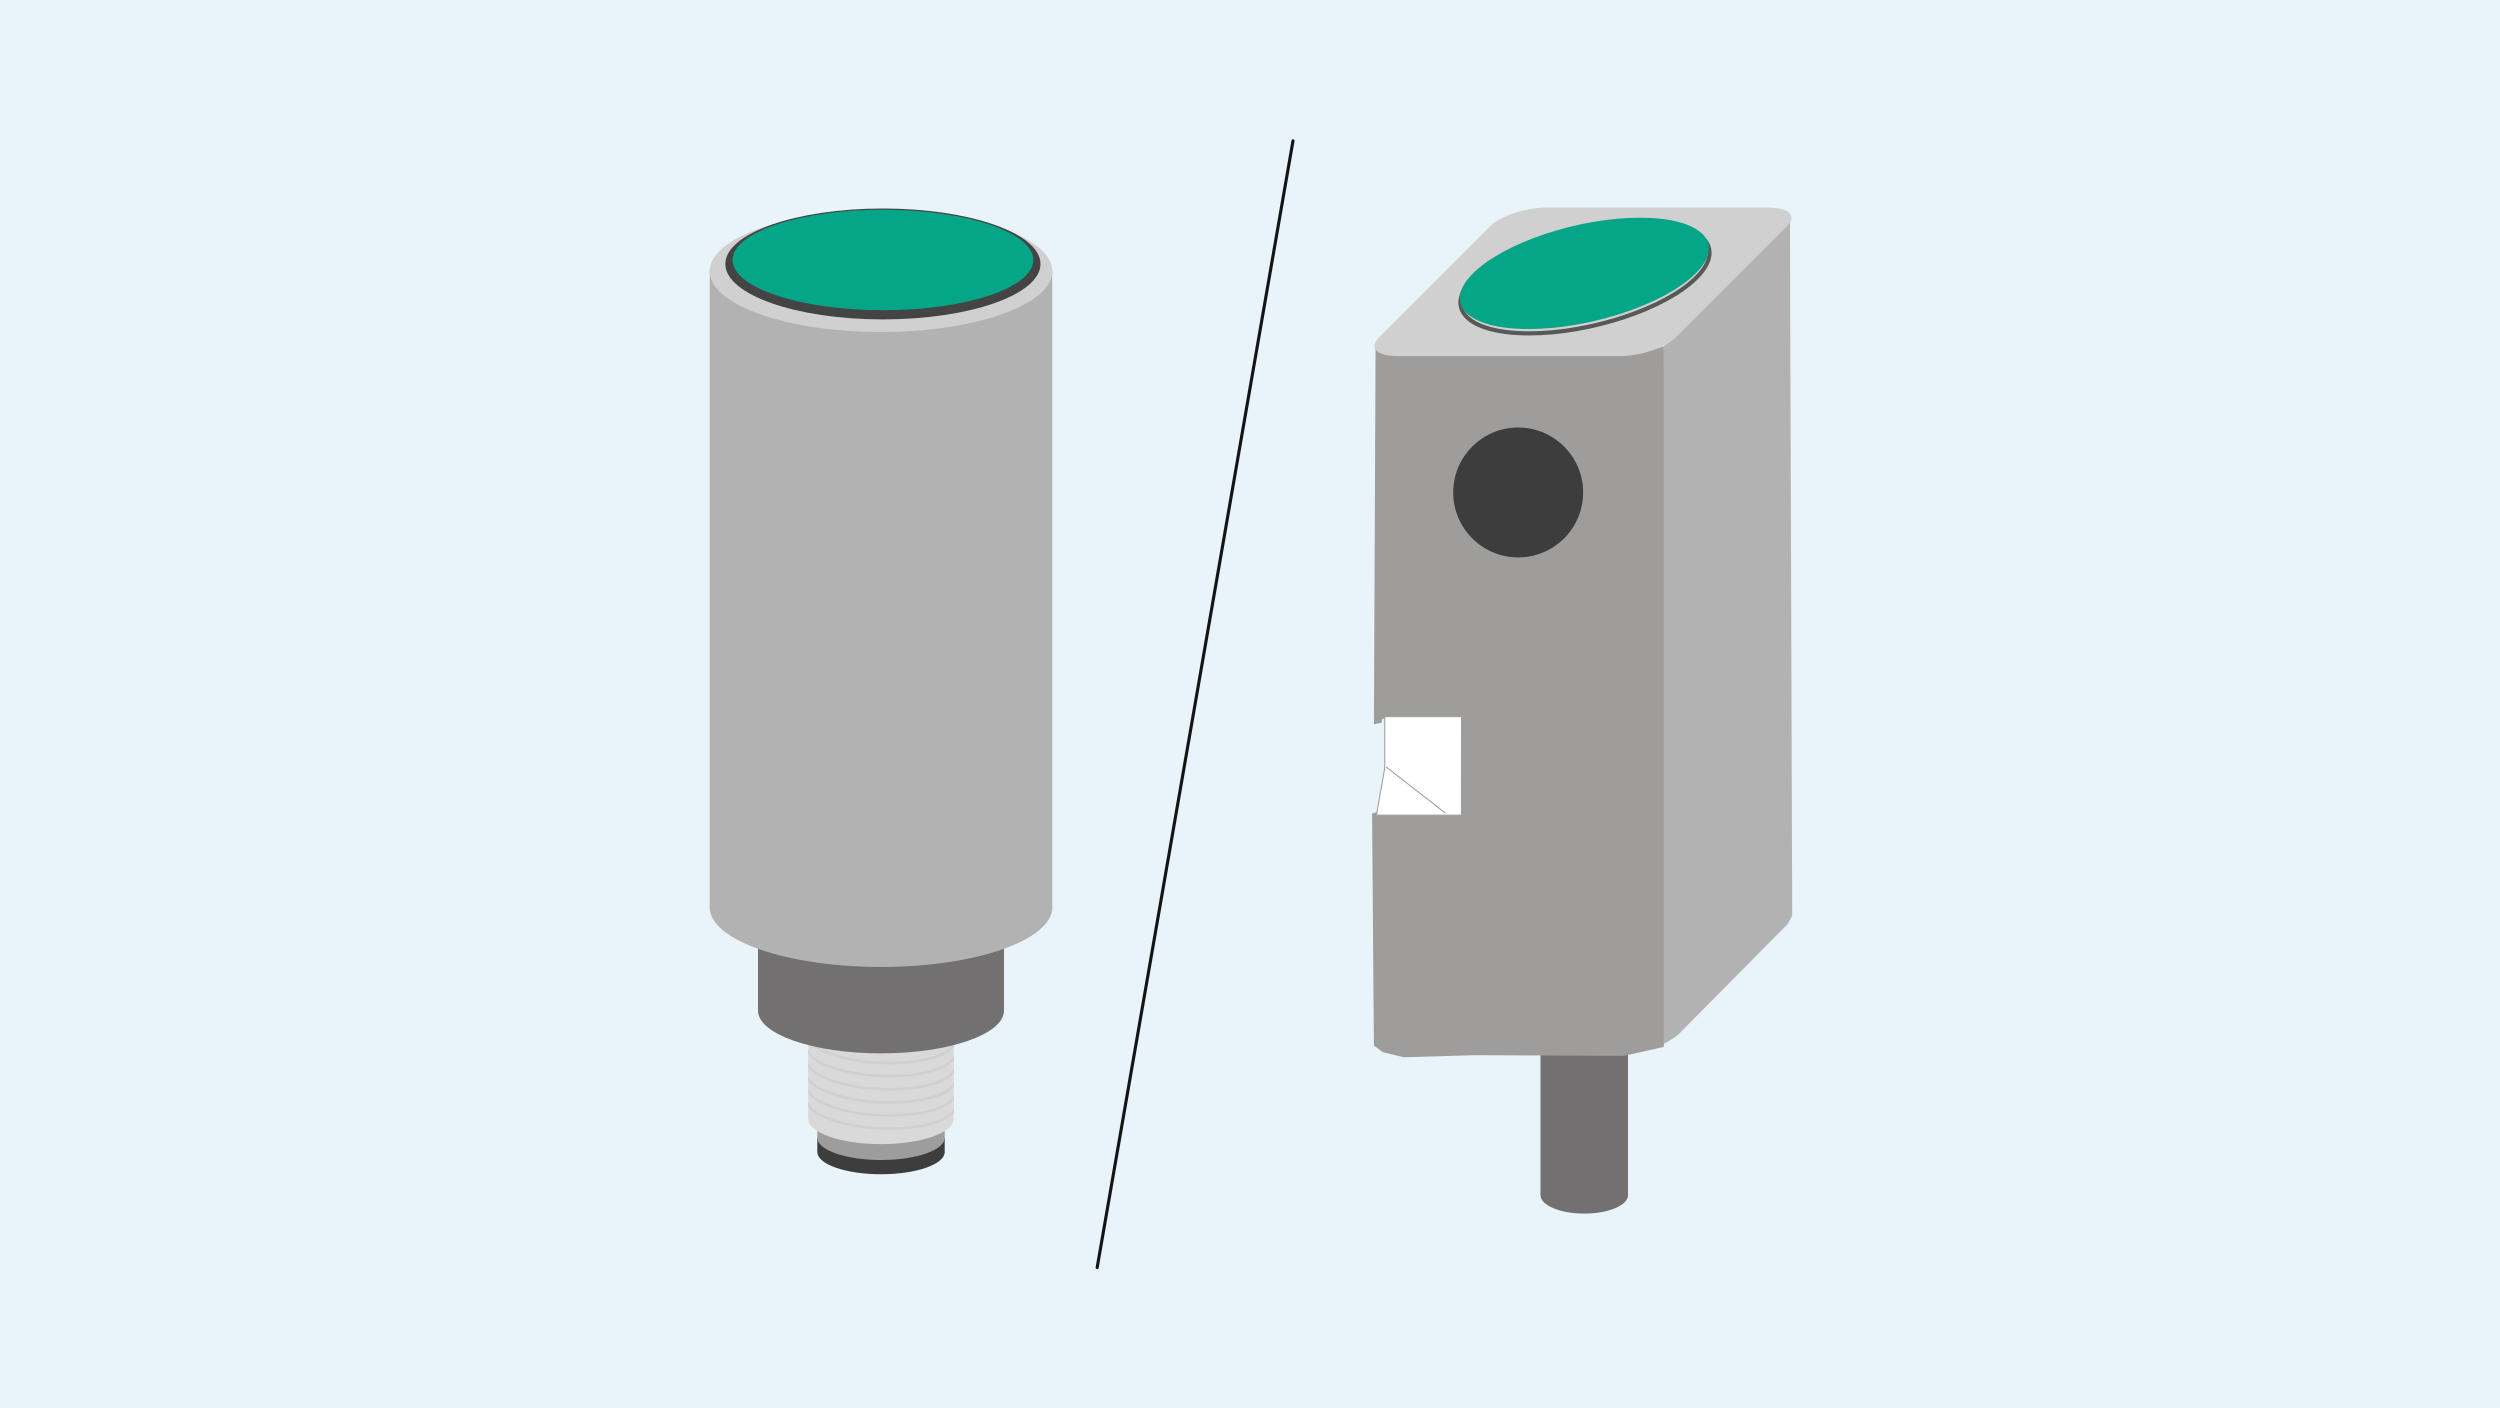 <?xml version="1.0" encoding="UTF-8"?><svg xmlns="http://www.w3.org/2000/svg" version="1.1" xmlns:xlink="http://www.w3.org/1999/xlink" viewBox="0 0 600 338"><defs><clipPath id="clippath"><rect x="176.02" y="34.01" width="78.42" height="221.06" fill="none"/></clipPath><clipPath id="clippath-1"><rect x="176.02" y="34.01" width="78.42" height="221.06" fill="none"/></clipPath><clipPath id="clippath-2"><rect x="176.02" y="34.01" width="78.41" height="221.06" fill="none"/></clipPath><clipPath id="clippath-3"><rect x="198.57" y="238.51" width="33.33" height="6.4" fill="none"/></clipPath><clipPath id="clippath-4"><rect x="198.57" y="235.51" width="33.33" height="6.4" fill="none"/></clipPath><clipPath id="clippath-5"><rect x="198.57" y="232.51" width="33.33" height="6.4" fill="none"/></clipPath><clipPath id="clippath-6"><rect x="198.57" y="229.51" width="33.33" height="6.4" fill="none"/></clipPath><clipPath id="clippath-7"><rect x="198.57" y="226.51" width="33.33" height="6.4" fill="none"/></clipPath><clipPath id="clippath-8"><rect x="198.57" y="223.51" width="33.33" height="6.4" fill="none"/></clipPath><clipPath id="clippath-9"><rect x="198.57" y="220.51" width="33.33" height="6.4" fill="none"/></clipPath><clipPath id="clippath-10"><rect x="198.57" y="217.5" width="33.33" height="6.4" fill="none"/></clipPath><clipPath id="clippath-11"><rect x="198.57" y="214.5" width="33.33" height="6.4" fill="none"/></clipPath><clipPath id="clippath-12"><rect x="170.33" y="50.05" width="82.21" height="231.77" fill="none"/></clipPath><clipPath id="clippath-13"><rect x="170.33" y="50.05" width="82.21" height="231.77" fill="none"/></clipPath><clipPath id="clippath-14"><rect x="170.33" y="50.05" width="82.21" height="231.77" fill="none"/></clipPath><clipPath id="clippath-15"><rect x="193.97" y="264.45" width="34.94" height="6.71" fill="none"/></clipPath><clipPath id="clippath-16"><rect x="193.97" y="261.31" width="34.94" height="6.71" fill="none"/></clipPath><clipPath id="clippath-17"><rect x="193.97" y="258.16" width="34.94" height="6.71" fill="none"/></clipPath><clipPath id="clippath-18"><rect x="193.97" y="255.01" width="34.94" height="6.71" fill="none"/></clipPath><clipPath id="clippath-19"><rect x="193.97" y="251.87" width="34.94" height="6.71" fill="none"/></clipPath><clipPath id="clippath-20"><rect x="193.97" y="248.72" width="34.94" height="6.71" fill="none"/></clipPath><clipPath id="clippath-21"><rect x="193.97" y="245.58" width="34.94" height="6.71" fill="none"/></clipPath><clipPath id="clippath-22"><rect x="193.97" y="242.43" width="34.94" height="6.71" fill="none"/></clipPath><clipPath id="clippath-23"><rect x="193.97" y="239.28" width="34.94" height="6.71" fill="none"/></clipPath></defs><!--Generator: Adobe Illustrator 28.7.3, SVG Export Plug-In . SVG Version: 1.2.0 Build 164)--><g isolation="isolate"><g id="Ebene_2"><rect width="600" height="338" fill="#e8f4fa"/></g><g id="_x37_3546" display="none"><circle cx="311.22" cy="205.95" r="98.25" fill="#fff"/><g id="Bildmaterial_2"><g clip-path="url(#clippath)"><g clip-path="url(#clippath-1)"><g clip-path="url(#clippath-2)"><path d="M229.81,249.99v-3.27h-3.42c-2.68-1.11-6.68-1.81-11.16-1.81s-8.48.7-11.16,1.81h-3.42v3.27c0,2.81,6.53,5.08,14.58,5.08s14.58-2.27,14.58-5.08h0Z" fill="#3d3d3d"/><path d="M229.81,246.73v-4.36h-7.1c-2.19-.46-4.74-.72-7.49-.72s-5.29.27-7.48.72h-7.1v4.36c0,2.81,6.53,5.08,14.58,5.08s14.58-2.27,14.58-5.08h0Z" fill="#9e9d9c"/><path d="M198.57,216.24v26.13c0,3.21,7.46,5.81,16.66,5.81s16.66-2.6,16.66-5.81h0v-26.13h-33.33Z" fill="#d9d9d9"/><g mix-blend-mode="multiply"><g clip-path="url(#clippath-3)"><path d="M231.89,239.86c-.86,2.56-6.77,4.46-14.64,4.46-9.2,0-17.57-2.6-18.69-5.81h0s0,1.14,0,1.14c2.26,3.02,10,5.26,18.69,5.26,7.09,0,12.76-1.52,14.64-3.88v-1.17Z" fill="#d0d0d0"/></g></g><g mix-blend-mode="multiply"><g clip-path="url(#clippath-4)"><path d="M231.89,236.86c-.86,2.56-6.77,4.46-14.64,4.46-9.2,0-17.57-2.6-18.69-5.81h0s0,1.14,0,1.14c2.26,3.02,10,5.26,18.69,5.26,7.09,0,12.76-1.52,14.64-3.88v-1.17Z" fill="#d0d0d0"/></g></g><g mix-blend-mode="multiply"><g clip-path="url(#clippath-5)"><path d="M231.89,233.86c-.86,2.56-6.77,4.46-14.64,4.46-9.2,0-17.57-2.6-18.69-5.81h0s0,1.14,0,1.14c2.26,3.01,10,5.26,18.69,5.26,7.09,0,12.76-1.52,14.64-3.88v-1.17Z" fill="#d0d0d0"/></g></g><g mix-blend-mode="multiply"><g clip-path="url(#clippath-6)"><path d="M231.89,230.86c-.86,2.56-6.77,4.46-14.64,4.46-9.2,0-17.57-2.6-18.69-5.81h0s0,1.14,0,1.14c2.26,3.02,10,5.26,18.69,5.26,7.09,0,12.76-1.52,14.64-3.88v-1.17Z" fill="#d0d0d0"/></g></g><g mix-blend-mode="multiply"><g clip-path="url(#clippath-7)"><path d="M231.89,227.86c-.86,2.56-6.77,4.46-14.64,4.46-9.2,0-17.57-2.6-18.69-5.81h0s0,1.14,0,1.14c2.26,3.02,10,5.26,18.69,5.26,7.09,0,12.76-1.51,14.64-3.88v-1.17Z" fill="#d0d0d0"/></g></g><g mix-blend-mode="multiply"><g clip-path="url(#clippath-8)"><path d="M231.89,224.86c-.86,2.56-6.77,4.46-14.64,4.46-9.2,0-17.57-2.6-18.69-5.81h0s0,1.14,0,1.14c2.26,3.02,10,5.26,18.69,5.26,7.09,0,12.76-1.52,14.64-3.88v-1.17Z" fill="#d0d0d0"/></g></g><g mix-blend-mode="multiply"><g clip-path="url(#clippath-9)"><path d="M231.89,221.86c-.86,2.56-6.77,4.46-14.64,4.46-9.2,0-17.57-2.6-18.69-5.81h0s0,1.14,0,1.14c2.26,3.02,10,5.26,18.69,5.26,7.09,0,12.76-1.52,14.64-3.88v-1.17Z" fill="#c7c6c6"/></g></g><g mix-blend-mode="multiply"><g clip-path="url(#clippath-10)"><path d="M231.89,218.86c-.86,2.56-6.77,4.46-14.64,4.46-9.2,0-17.57-2.6-18.69-5.81h0s0,1.14,0,1.14c2.26,3.01,10,5.26,18.69,5.26,7.09,0,12.76-1.52,14.64-3.88v-1.17Z" fill="#c7c6c6"/></g></g><g mix-blend-mode="multiply"><g clip-path="url(#clippath-11)"><path d="M231.89,215.85c-.86,2.56-6.77,4.46-14.64,4.46-9.2,0-17.57-2.6-18.69-5.81h0s0,1.14,0,1.14c2.26,3.01,10,5.26,18.69,5.26,7.09,0,12.76-1.52,14.64-3.88v-1.17Z" fill="#c7c6c6"/></g></g><rect x="187.08" y="176.37" width="56.31" height="41.35" fill="#727070"/><path d="M187.08,217.61c0-5.41,12.61-9.8,28.16-9.8s28.16,4.39,28.16,9.8-12.6,9.8-28.16,9.8-28.16-4.39-28.16-9.8" fill="#727070"/><path d="M176.02,193.98c0,7.52,17.59,13.65,39.21,13.65s39.21-6.13,39.21-13.65-17.59-13.65-39.21-13.65-39.21,6.12-39.21,13.65" fill="#b3b2b2"/><rect x="176.02" y="48.08" width="78.42" height="145.89" fill="#b3b2b2"/><path d="M176.02,48.36c0,7.67,17.59,13.92,39.21,13.92s39.21-6.24,39.21-13.92-17.59-13.92-39.21-13.92-39.21,6.24-39.21,13.92" fill="#d0d0d0"/><path d="M179.6,46.7c0,7.01,16.15,12.69,36.07,12.69s36.07-5.68,36.07-12.69-16.15-12.69-36.07-12.69-36.07,5.68-36.07,12.69" fill="#444"/><path d="M181.26,45.78c0,6.35,15.41,11.5,34.41,11.5s34.42-5.15,34.42-11.5-15.41-11.5-34.42-11.5-34.41,5.15-34.41,11.5" fill="#05a587"/></g></g></g></g><g><g><path d="M366.19,259.86c0,2.33,4.49,4.22,10.01,4.22s10.01-1.89,10.01-4.22v-59.05h-20.03v59.05Z" fill="#727070" fill-rule="evenodd"/><ellipse cx="376.21" cy="200.07" rx="10.01" ry="4.22" fill="#727070"/></g><polygon points="394.28 65.64 397.59 62.59 423.29 35.55 423.82 195.85 422.83 197.76 397.59 223.25 395.35 224.74 393.95 225.44 394.28 65.64" fill="#b3b2b2"/><polygon points="328.44 65.07 328.85 66.38 331.25 67.32 345.9 67.56 388.9 67.09 394.3 65.6 394.42 67.09 394.42 225.93 385.2 227.98 351.19 227.82 334.85 228.29 330.05 227.11 328.06 225.6 327.65 172.51 342.3 168.02 341.82 150.76 329.99 150.83 329.81 151.71 328.06 152.08 328.44 65.07" fill="#9e9d9c"/><polygon points="328.65 172.87 348.08 172.87 348.13 150.34 330.55 150.34 330.55 162.08 328.65 172.87" fill="#fff" stroke="#9d9d9c" stroke-linejoin="round" stroke-width=".25"/><path d="M384.41,67.79h-50.98c-4.69,0-6.6-1.9-4.25-4.25l25.49-25.49c2.35-2.35,8.05-4.25,12.75-4.25h50.98c4.69,0,6.6,1.9,4.25,4.25l-25.49,25.49c-2.35,2.35-8.05,4.25-12.75,4.25Z" fill="#d0d0d0"/><line x1="330.92" y1="161.88" x2="344.34" y2="172.36" fill="none" stroke="#9d9d9c" stroke-linecap="round" stroke-linejoin="round" stroke-width=".25"/><circle cx="361.08" cy="99.01" r="14.87" fill="#3d3d3d"/><path d="M401.87,49.85c-7.04,7.04-24.16,12.75-38.24,12.75s-19.79-5.71-12.75-12.75c7.04-7.04,24.16-12.75,38.24-12.75s19.79,5.71,12.75,12.75Z" fill="none" stroke="#585857" stroke-miterlimit="10"/><path d="M401.73,48.86c-7.04,7.04-24.16,12.75-38.24,12.75s-19.79-5.71-12.75-12.75c7.04-7.04,24.16-12.75,38.24-12.75s19.79,5.71,12.75,12.75Z" fill="#05a587"/></g><g><circle cx="311.22" cy="205.95" r="98.25" fill="#ced720" opacity=".8"/><g><path d="M270.46,243.9l-10.38,3.78-18.08-49.68,35.35-12.87,3.2,8.79-24.97,9.09,4.07,11.19,21.87-7.96,3.2,8.79-21.87,7.96,7.61,20.92Z" fill="#fff"/><path d="M300.25,233.06l-10.95,3.99-.37-56.12,12-4.37,35.59,43.31-11.29,4.11-6.9-9.08-18.35,6.68.28,11.49ZM299.62,211.97l12.67-4.61-13.34-17.42-.14.05.81,21.98Z" fill="#fff"/><path d="M324.33,196.16c-3.1-8.52-3.24-15.81-.43-21.89,2.81-6.08,7.71-10.39,14.7-12.93,6.98-2.54,13.52-2.43,19.62.34,6.1,2.77,10.72,8.47,13.86,17.1,2.71,7.46,3.14,14.02,1.26,19.67l7.25,3.1-3.41,7.56-7.85-3.38c-2.82,3.47-6.68,6.11-11.59,7.89-6.74,2.45-13.18,2.38-19.33-.22-6.15-2.6-10.84-8.34-14.08-17.25ZM334.71,192.38c2.1,5.77,4.96,9.64,8.59,11.61,3.62,1.97,7.41,2.24,11.35.8,2.05-.75,3.76-1.83,5.13-3.25l-6.82-2.95,3.3-7.55,7.05,3.06c.52-3.33,0-7.18-1.6-11.55-2.03-5.59-4.83-9.43-8.39-11.53-3.56-2.1-7.38-2.41-11.45-.92-4.08,1.48-6.8,4.17-8.17,8.05s-1.03,8.62,1.01,14.23Z" fill="#fff"/></g></g></g><g id="_x37_3545"><g><g><path d="M369.72,286.84c0,2.44,4.7,4.42,10.5,4.42s10.5-1.98,10.5-4.42v-61.91h-21v61.91Z" fill="#727070" fill-rule="evenodd"/><ellipse cx="380.22" cy="224.15" rx="10.5" ry="4.42" fill="#727070"/></g><polygon points="399.16 83.21 402.63 80.02 429.58 51.66 430.13 219.73 429.09 221.72 402.63 248.45 400.29 250.01 398.82 250.75 399.16 83.21" fill="#b3b2b2"/><polygon points="330.14 82.61 330.56 83.98 333.08 84.97 348.44 85.22 393.52 84.72 399.19 83.16 399.31 84.72 399.31 251.26 389.65 253.41 353.98 253.24 336.86 253.74 331.82 252.5 329.73 250.92 329.3 195.25 344.66 190.55 344.16 172.45 331.76 172.52 331.57 173.45 329.74 173.84 330.14 82.61" fill="#9e9d9c"/><polygon points="330.35 195.63 350.73 195.63 350.77 172.01 332.34 172.01 332.34 184.32 330.35 195.63" fill="#fff" stroke="#9d9d9c" stroke-linejoin="round" stroke-width=".25"/><path d="M388.81,85.46h-53.45c-4.92,0-6.91-1.99-4.45-4.45l26.73-26.73c2.46-2.46,8.44-4.45,13.36-4.45h53.45c4.92,0,6.91,1.99,4.45,4.45l-26.73,26.73c-2.46,2.46-8.44,4.45-13.36,4.45Z" fill="#d0d0d0"/><line x1="332.73" y1="184.11" x2="346.8" y2="195.09" fill="none" stroke="#9d9d9c" stroke-linecap="round" stroke-linejoin="round" stroke-width=".25"/><circle cx="364.36" cy="118.19" r="15.59" fill="#3d3d3d"/><path d="M407.12,66.65c-7.38,7.38-25.33,13.36-40.09,13.36s-20.74-5.98-13.36-13.36c7.38-7.38,25.33-13.36,40.09-13.36s20.74,5.98,13.36,13.36Z" fill="none" stroke="#585857" stroke-miterlimit="10"/><path d="M406.97,65.61c-7.38,7.38-25.33,13.36-40.09,13.36s-20.74-5.98-13.36-13.36c7.38-7.38,25.33-13.36,40.09-13.36s20.74,5.98,13.36,13.36Z" fill="#05a587"/></g><g id="Bildmaterial_2-2" data-name="Bildmaterial_2"><g clip-path="url(#clippath-12)"><g clip-path="url(#clippath-13)"><g clip-path="url(#clippath-14)"><path d="M226.73,276.49v-3.42h-3.58c-2.8-1.16-7-1.9-11.71-1.9s-8.9.74-11.7,1.9h-3.58v3.42c0,2.94,6.84,5.33,15.28,5.33s15.29-2.38,15.29-5.33h0Z" fill="#3d3d3d"/><path d="M226.73,273.07v-4.57h-7.44c-2.3-.48-4.97-.76-7.85-.76s-5.55.28-7.84.76h-7.44v4.57c0,2.94,6.84,5.33,15.28,5.33s15.29-2.38,15.29-5.33h0Z" fill="#9e9d9c"/><path d="M193.97,241.1v27.4c0,3.36,7.82,6.09,17.47,6.09s17.47-2.73,17.47-6.09h0v-27.4h-34.94Z" fill="#d9d9d9"/><g mix-blend-mode="multiply"><g clip-path="url(#clippath-15)"><path d="M228.91,265.87c-.9,2.68-7.1,4.68-15.35,4.68-9.65,0-18.42-2.72-19.59-6.09h0s0,1.19,0,1.19c2.37,3.16,10.48,5.52,19.59,5.52,7.44,0,13.38-1.59,15.35-4.07v-1.23Z" fill="#d0d0d0"/></g></g><g mix-blend-mode="multiply"><g clip-path="url(#clippath-16)"><path d="M228.91,262.72c-.9,2.68-7.1,4.68-15.35,4.68-9.65,0-18.42-2.73-19.59-6.09h0s0,1.19,0,1.19c2.37,3.16,10.48,5.52,19.59,5.52,7.44,0,13.38-1.59,15.35-4.07v-1.22Z" fill="#d0d0d0"/></g></g><g mix-blend-mode="multiply"><g clip-path="url(#clippath-17)"><path d="M228.91,259.58c-.9,2.68-7.1,4.68-15.35,4.68-9.65,0-18.42-2.73-19.59-6.09h0s0,1.2,0,1.2c2.37,3.16,10.48,5.51,19.59,5.51,7.44,0,13.38-1.59,15.35-4.07v-1.23Z" fill="#d0d0d0"/></g></g><g mix-blend-mode="multiply"><g clip-path="url(#clippath-18)"><path d="M228.91,256.43c-.9,2.68-7.1,4.68-15.35,4.68-9.65,0-18.42-2.73-19.59-6.09h0s0,1.2,0,1.2c2.37,3.16,10.48,5.51,19.59,5.51,7.44,0,13.38-1.59,15.35-4.07v-1.23Z" fill="#d0d0d0"/></g></g><g mix-blend-mode="multiply"><g clip-path="url(#clippath-19)"><path d="M228.91,253.28c-.9,2.68-7.1,4.68-15.35,4.68-9.65,0-18.42-2.72-19.59-6.09h0s0,1.19,0,1.19c2.37,3.16,10.48,5.51,19.59,5.51,7.44,0,13.38-1.59,15.35-4.07v-1.23Z" fill="#d0d0d0"/></g></g><g mix-blend-mode="multiply"><g clip-path="url(#clippath-20)"><path d="M228.91,250.14c-.9,2.68-7.1,4.68-15.35,4.68-9.65,0-18.42-2.72-19.59-6.09h0s0,1.19,0,1.19c2.37,3.16,10.48,5.52,19.59,5.52,7.44,0,13.38-1.59,15.35-4.07v-1.23Z" fill="#d0d0d0"/></g></g><g mix-blend-mode="multiply"><g clip-path="url(#clippath-21)"><path d="M228.91,246.99c-.9,2.68-7.1,4.68-15.35,4.68-9.65,0-18.42-2.73-19.59-6.09h0s0,1.19,0,1.19c2.37,3.16,10.48,5.52,19.59,5.52,7.44,0,13.38-1.59,15.35-4.07v-1.22Z" fill="#c7c6c6"/></g></g><g mix-blend-mode="multiply"><g clip-path="url(#clippath-22)"><path d="M228.91,243.85c-.9,2.68-7.1,4.68-15.35,4.68-9.65,0-18.42-2.73-19.59-6.09h0s0,1.2,0,1.2c2.37,3.16,10.48,5.51,19.59,5.51,7.44,0,13.38-1.59,15.35-4.07v-1.23Z" fill="#c7c6c6"/></g></g><g mix-blend-mode="multiply"><g clip-path="url(#clippath-23)"><path d="M228.91,240.7c-.9,2.68-7.1,4.68-15.35,4.68-9.65,0-18.42-2.73-19.59-6.09h0s0,1.2,0,1.2c2.37,3.16,10.48,5.51,19.59,5.51,7.44,0,13.38-1.59,15.35-4.07v-1.23Z" fill="#c7c6c6"/></g></g><rect x="181.92" y="199.3" width="59.04" height="43.35" fill="#727070"/><path d="M181.92,242.54c0-5.67,13.22-10.27,29.52-10.27s29.52,4.6,29.52,10.27-13.21,10.27-29.52,10.27-29.52-4.6-29.52-10.27" fill="#727070"/><path d="M170.33,217.76c0,7.89,18.44,14.31,41.11,14.31s41.11-6.42,41.11-14.31-18.45-14.31-41.11-14.31-41.11,6.42-41.11,14.31" fill="#b3b2b2"/><rect x="170.33" y="64.8" width="82.22" height="152.96" fill="#b3b2b2"/><path d="M170.33,65.09c0,8.05,18.44,14.59,41.11,14.59s41.11-6.55,41.11-14.59-18.45-14.59-41.11-14.59-41.11,6.55-41.11,14.59" fill="#d0d0d0"/><path d="M174.08,63.35c0,7.35,16.93,13.31,37.82,13.31s37.82-5.96,37.82-13.31-16.93-13.31-37.82-13.31-37.82,5.96-37.82,13.31" fill="#444"/><path d="M175.82,62.39c0,6.66,16.15,12.06,36.08,12.06s36.09-5.4,36.09-12.06-16.15-12.06-36.09-12.06-36.08,5.4-36.08,12.06" fill="#05a587"/></g></g></g></g><line x1="263.32" y1="304.2" x2="310.32" y2="33.8" fill="none" stroke="#141414" stroke-linecap="round" stroke-miterlimit="10" stroke-width=".75"/></g></g></svg>